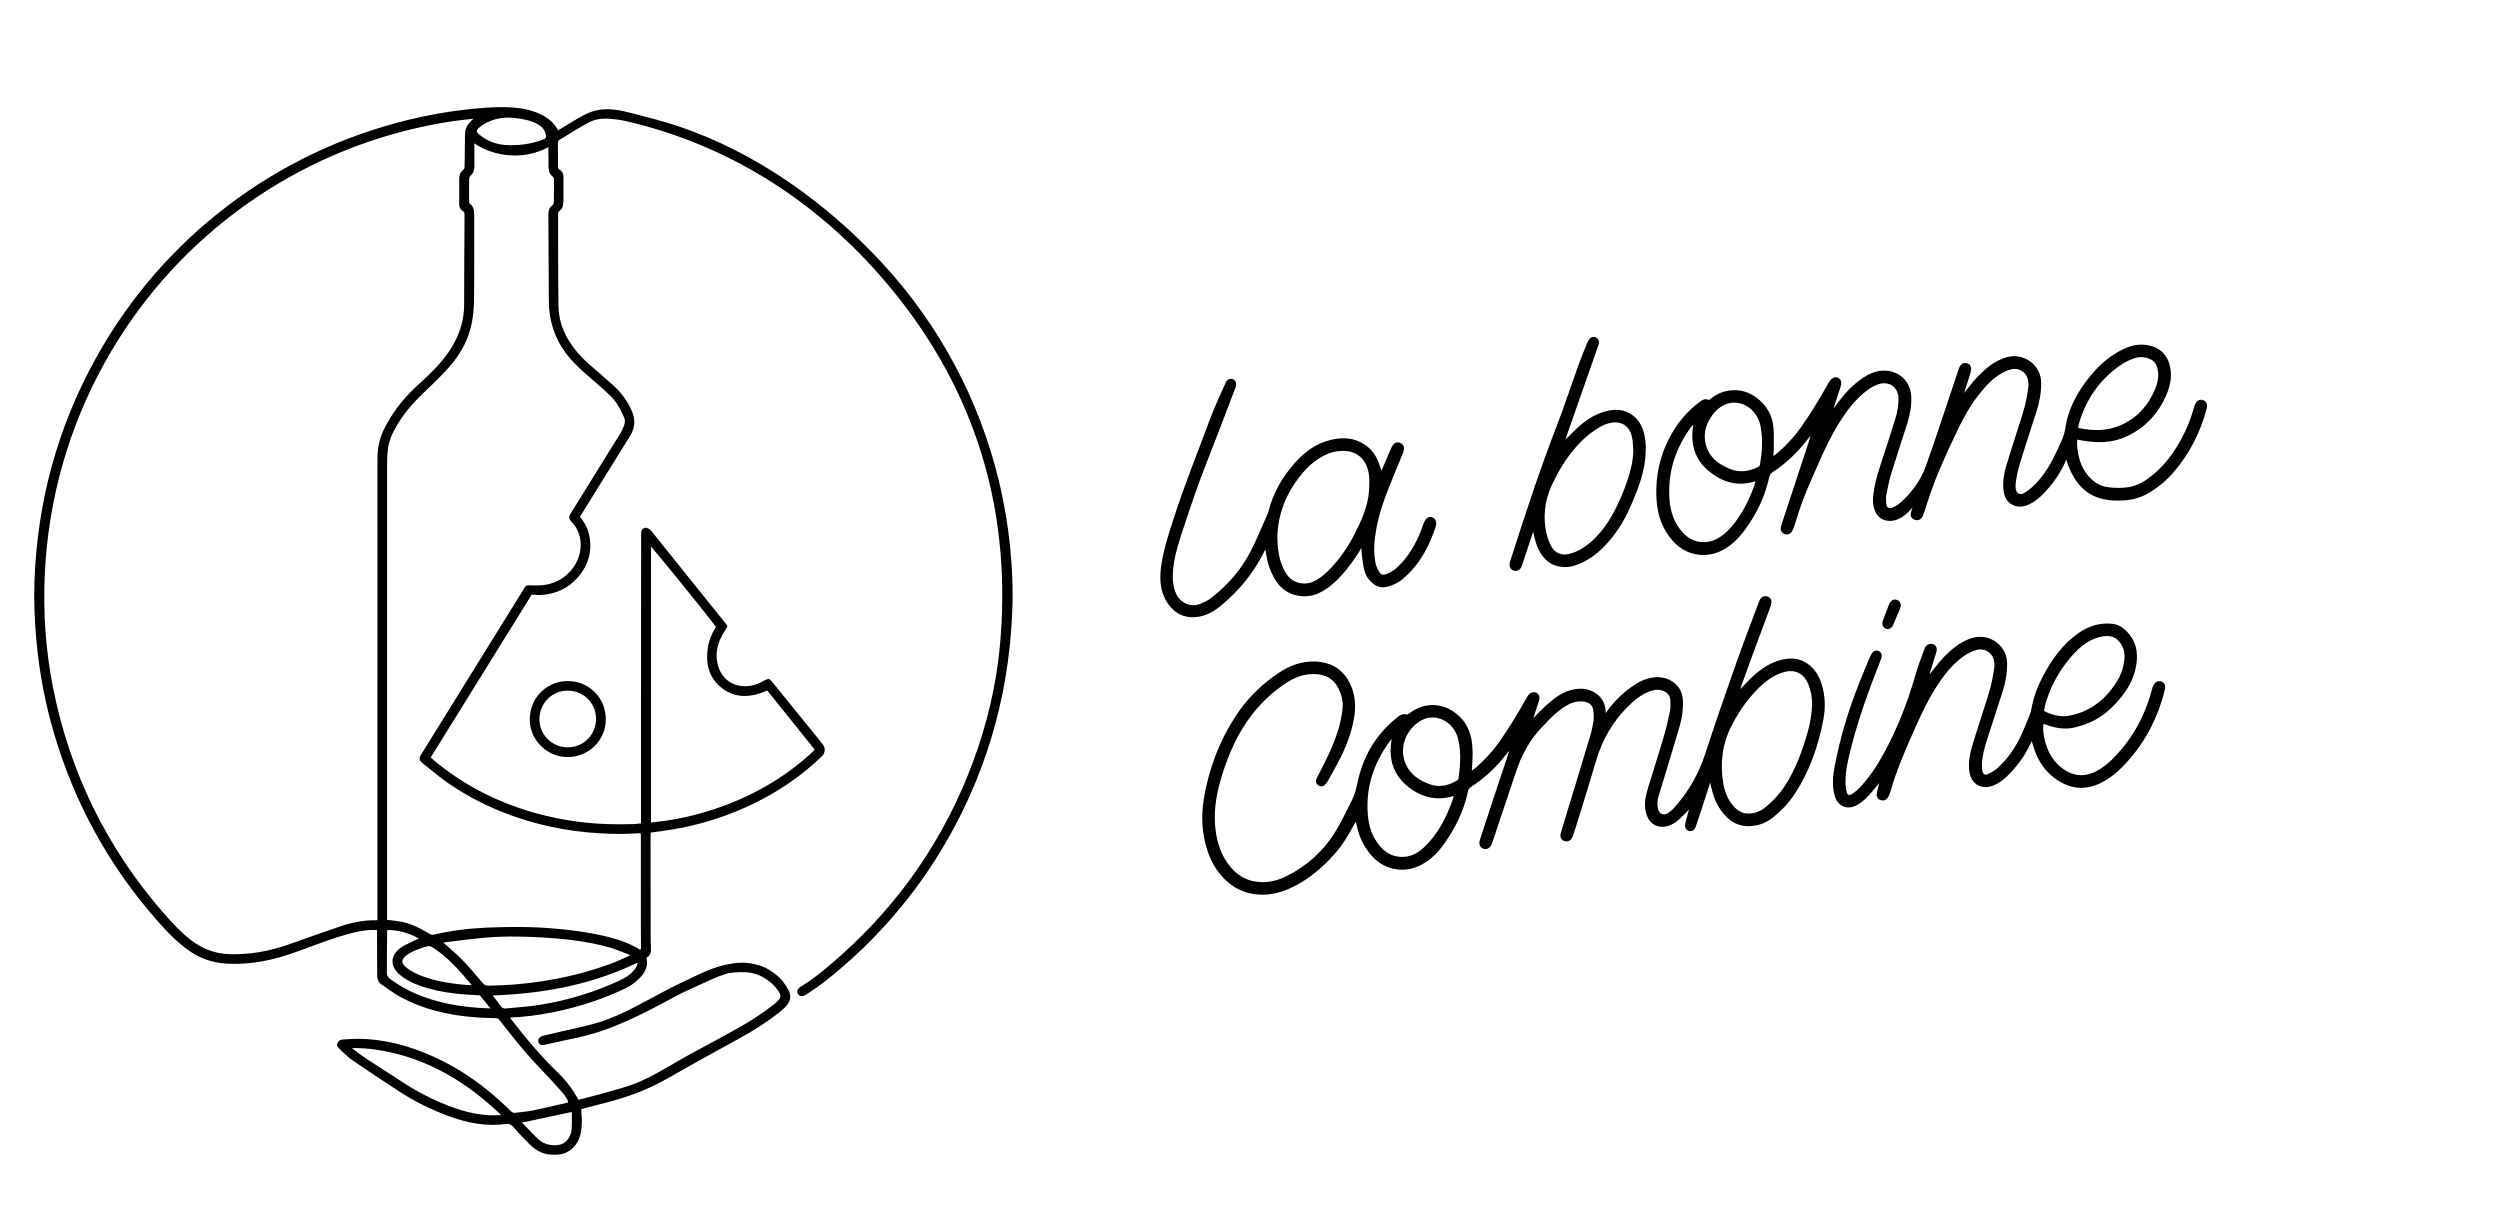 <svg xmlns="http://www.w3.org/2000/svg" width="237" height="116" viewBox="0 0 237 116" fill="none"><path d="M167.039 41.784C167.039 41.313 166.967 40.882 166.908 40.45C166.882 40.255 166.817 40.058 166.745 39.869C166.118 38.254 164.056 37.418 162.561 39.065C162.28 39.379 162.045 39.758 161.869 40.15C161.295 41.438 161.706 42.987 162.842 43.823C163.207 44.091 163.631 44.3 164.049 44.477C164.872 44.817 165.818 44.693 166.601 44.3C166.817 44.189 166.823 44.222 166.882 43.823C167.039 42.895 167.039 42.255 167.039 41.784V41.784ZM196.999 40.562C198.383 40.869 199.702 40.869 200.968 40.339C202.554 39.673 203.618 38.49 204.284 36.928C204.532 36.352 204.669 35.751 204.564 35.117C204.453 34.411 204.14 34.084 203.455 33.914C203.044 33.81 202.652 33.843 202.267 33.986C201.921 34.124 201.568 34.261 201.255 34.464C199.134 35.843 197.769 37.777 197.071 40.202C197.051 40.333 197.032 40.398 196.999 40.562V40.562ZM166.419 45.621C164.663 46.183 163.201 45.679 161.928 44.601C160.616 43.49 160.231 42.006 160.524 40.255C160.42 40.372 160.374 40.405 160.342 40.45C158.801 42.523 158.07 44.836 158.273 47.418C158.364 48.568 158.736 49.614 159.526 50.483C160.414 51.464 161.706 51.673 162.861 51.026C163.54 50.647 164.056 50.085 164.519 49.47C165.289 48.431 165.857 47.287 166.295 46.072C166.334 45.961 166.36 45.836 166.419 45.621V45.621ZM162.013 37.928C162.535 37.483 163.083 37.189 163.703 37.065C164.891 36.823 165.929 37.156 166.823 37.947C167.587 38.627 168.031 39.503 168.122 40.509C168.188 41.209 168.148 41.921 168.155 42.627C168.155 42.797 168.135 42.967 168.122 43.235C168.318 43.085 168.455 42.993 168.579 42.882C169.369 42.183 170.087 41.418 170.701 40.549C171.667 39.196 172.515 37.771 173.331 36.326C173.429 36.156 173.56 35.986 173.71 35.869C173.886 35.731 174.108 35.712 174.317 35.856C174.506 35.98 174.578 36.163 174.545 36.379C174.526 36.535 174.48 36.686 174.434 36.836C174.284 37.3 174.127 37.764 173.971 38.235C173.951 38.3 173.912 38.437 173.821 38.718C173.932 38.581 174.219 38.196 174.323 38.052C174.963 37.209 175.687 36.444 176.569 35.849C177.189 35.431 177.848 35.13 178.618 35.13C180.048 35.13 181.138 36.182 181.19 37.62C181.223 38.483 181.066 39.32 180.811 40.13C180.322 41.686 179.8 43.228 179.323 44.784C179.108 45.483 178.958 46.209 178.821 46.928C178.768 47.202 178.788 47.503 178.821 47.784C178.873 48.137 179.082 48.255 179.415 48.111C179.663 48.006 179.911 47.869 180.113 47.693C181.236 46.719 182.091 45.536 182.587 44.143C183.442 41.758 184.225 39.339 185.035 36.934C185.257 36.281 185.459 35.62 185.694 34.967C185.753 34.803 185.838 34.633 185.975 34.522C186.151 34.379 186.412 34.379 186.621 34.496C186.817 34.607 186.915 34.849 186.856 35.097C186.81 35.294 186.732 35.601 186.666 35.797C186.51 36.274 186.392 36.653 186.197 37.261C186.321 37.104 186.523 36.849 186.647 36.692C187.228 35.934 187.874 35.241 188.644 34.666C189.101 34.326 189.591 34.071 190.132 33.895C191.79 33.352 193.461 34.562 193.501 36.228C193.52 37.163 193.357 38.065 193.076 38.954C192.541 40.64 191.973 42.326 191.464 44.026C191.281 44.64 191.177 45.15 191.092 45.791C191.053 46.078 191.04 46.588 191.334 46.771C191.653 46.967 191.947 46.706 192.195 46.536C192.815 46.104 193.305 45.536 193.755 44.928C194.441 43.993 194.911 42.934 195.394 41.889C195.583 41.47 195.726 41.039 195.798 40.575C196.085 38.647 197.019 37.019 198.246 35.542C199.127 34.483 200.152 33.614 201.412 33.045C202.195 32.692 202.985 32.555 203.846 32.777C205.002 33.065 205.622 33.908 205.772 35.058C205.883 35.914 205.687 36.725 205.348 37.503C204.564 39.254 203.337 40.575 201.575 41.385C200.237 42 198.846 42.013 197.424 41.764C197.313 41.745 197.208 41.725 197.091 41.706C197.051 41.706 196.986 41.686 196.921 41.673C196.901 41.954 196.901 42.196 196.934 42.477C197.025 43.366 197.273 44.202 197.822 44.928C198.337 45.608 198.984 46.078 199.852 46.189C200.485 46.268 201.111 46.281 201.745 46.189C202.652 46.059 203.39 45.588 204.075 45.026C205.387 43.96 206.314 42.594 207.058 41.091C207.43 40.339 207.73 39.562 207.946 38.751C207.998 38.555 208.07 38.365 208.168 38.196C208.324 37.928 208.611 37.836 208.879 37.941C209.121 38.032 209.251 38.274 209.225 38.575C209.225 38.633 209.205 38.692 209.192 38.745C208.592 40.98 207.587 43 206.066 44.758C205.38 45.549 204.591 46.215 203.683 46.745C202.933 47.189 202.123 47.398 201.262 47.444C200.628 47.477 199.995 47.457 199.369 47.313C197.737 46.941 196.784 45.836 196.164 44.372C196.072 44.163 195.988 43.915 195.883 43.568C195.779 43.823 195.694 44.006 195.615 44.157C195.074 45.242 194.356 46.189 193.488 47.026C193.129 47.366 192.737 47.653 192.28 47.849C191.131 48.359 190.061 47.745 189.93 46.483C189.852 45.745 189.95 45.006 190.152 44.3C190.446 43.287 190.779 42.294 191.092 41.287C191.379 40.379 191.686 39.477 191.934 38.562C192.097 37.954 192.202 37.326 192.287 36.699C192.326 36.437 192.287 36.143 192.221 35.888C192.038 35.228 191.288 34.816 190.602 35.026C190.211 35.143 189.819 35.326 189.48 35.555C188.651 36.097 188.018 36.856 187.424 37.64C186.588 38.738 185.955 39.954 185.374 41.196C184.415 43.228 183.475 45.274 182.783 47.425C182.652 47.823 182.535 48.222 182.398 48.621C182.352 48.758 182.3 48.895 182.221 49.019C182.065 49.274 181.823 49.366 181.556 49.287C181.294 49.215 181.112 49.032 181.138 48.706C181.138 48.621 181.262 48.235 181.308 48.104C181.02 48.451 180.596 48.849 180.302 49.026C179.969 49.228 179.61 49.379 179.206 49.385C178.52 49.398 177.979 49.045 177.731 48.398C177.554 47.947 177.528 47.47 177.58 46.993C177.678 46.072 177.913 45.183 178.201 44.3C178.703 42.764 179.199 41.228 179.682 39.686C179.878 39.065 179.982 38.424 179.976 37.771C179.956 36.699 179.101 36.097 178.076 36.424C177.6 36.575 177.195 36.843 176.81 37.156C175.785 37.986 175.009 39.019 174.323 40.13C173.533 41.411 172.9 42.771 172.3 44.143C171.647 45.634 170.968 47.117 170.479 48.679C170.348 49.104 170.218 49.536 170.074 49.961C170.022 50.124 169.943 50.281 169.846 50.425C169.689 50.647 169.434 50.719 169.193 50.634C168.938 50.542 168.782 50.307 168.808 50.026C168.814 49.941 168.84 49.856 168.873 49.778C169.669 47.353 170.472 44.928 171.268 42.509C171.386 42.157 171.523 41.725 171.647 41.287C171.582 41.359 171.438 41.555 171.373 41.634C170.433 42.856 169.343 43.921 168.044 44.758C167.835 44.895 167.763 45.059 167.711 45.274C167.319 47.078 166.53 48.706 165.446 50.189C164.872 50.98 164.199 51.666 163.331 52.137C161.732 53 159.82 52.666 158.605 51.307C157.6 50.183 157.13 48.843 157.039 47.359C156.895 44.895 157.476 42.608 158.834 40.535C159.461 39.588 160.224 38.771 161.138 38.097C161.425 37.882 161.686 37.751 162.006 37.928" fill="black"></path><path d="M121.093 51.026C121.113 51.359 121.119 51.686 121.158 52.02C121.256 52.856 121.472 53.647 121.935 54.379C122.562 55.373 123.776 55.51 124.592 55.098C125.218 54.778 125.734 54.327 126.204 53.817C127.059 52.889 127.777 51.863 128.352 50.745C129.037 49.412 129.677 48.059 129.781 46.523C129.833 45.797 129.866 45.085 129.631 44.385C129.305 43.379 128.495 42.764 127.438 42.745C126.765 42.732 126.126 42.869 125.525 43.183C124.651 43.634 123.933 44.268 123.326 45.032C121.922 46.771 121.119 48.751 121.093 51.026V51.026ZM119.951 52.091C119.879 52.229 119.742 52.503 119.67 52.64C118.678 54.529 117.32 56.131 115.675 57.477C115.088 57.954 114.435 58.32 113.678 58.458C112.438 58.68 111.452 58.248 110.741 57.255C110.042 56.281 109.918 55.144 110.042 53.987C110.212 52.34 110.741 50.784 111.243 49.215C112.288 45.961 113.574 42.797 114.762 39.594C115.186 38.464 115.715 37.372 116.204 36.261C116.335 35.96 116.596 35.843 116.87 35.941C117.111 36.026 117.229 36.267 117.164 36.581C117.144 36.692 117.098 36.803 117.059 36.908C116.152 39.274 115.264 41.653 114.331 44.013C113.443 46.242 112.706 48.516 111.955 50.784C111.57 51.948 111.25 53.137 111.185 54.373C111.152 55 111.224 55.608 111.459 56.196C111.805 57.065 112.777 57.647 113.796 57.242C114.194 57.085 114.585 56.876 114.918 56.614C116.452 55.399 117.712 53.941 118.6 52.196C119.181 51.052 119.657 49.863 120.179 48.693C120.218 48.601 120.245 48.503 120.271 48.405C120.708 46.686 121.583 45.209 122.738 43.895C123.658 42.849 124.755 42.039 126.139 41.706C127.242 41.438 128.312 41.477 129.305 42.104C130.036 42.562 130.493 43.222 130.76 44.032C130.812 44.183 130.878 44.327 130.917 44.477C130.917 44.503 130.943 44.581 130.956 44.653C131.015 44.529 131.113 44.274 131.171 44.15C131.4 43.621 131.622 43.091 131.85 42.562C131.916 42.418 131.981 42.268 132.079 42.15C132.248 41.941 132.509 41.889 132.744 41.987C132.979 42.085 133.123 42.307 133.097 42.575C133.077 42.732 133.025 42.882 132.966 43.026C132.536 44.091 132.085 45.157 131.661 46.228C131.145 47.516 130.708 48.83 130.466 50.196C130.271 51.294 130.173 52.405 130.427 53.503C130.493 53.778 130.643 54.033 130.793 54.275C130.917 54.477 131.113 54.523 131.361 54.444C131.831 54.294 132.216 54.026 132.555 53.693C133.449 52.823 134.083 51.784 134.572 50.647C134.735 50.274 134.84 49.882 135.003 49.516C135.075 49.353 135.186 49.176 135.329 49.085C135.662 48.876 136.086 49.104 136.145 49.497C136.165 49.621 136.158 49.764 136.119 49.882C135.492 51.823 134.553 53.569 132.966 54.902C132.529 55.268 132.026 55.503 131.465 55.634C130.995 55.745 130.577 55.641 130.205 55.353C129.742 54.993 129.435 54.523 129.311 53.961C129.2 53.457 129.135 52.941 129.089 52.425C129.076 52.294 129.07 52.111 129.057 51.934C128.978 52.091 128.893 52.235 128.848 52.307C128.345 53.098 127.797 53.863 127.164 54.556C126.524 55.255 125.825 55.863 124.951 56.261C123.737 56.81 121.974 56.536 121.061 55.209C120.512 54.418 120.199 53.556 120.049 52.614L119.99 52.281L119.951 52.091V52.091Z" fill="black"></path><path d="M154.834 42.614C154.815 42.326 154.802 42.039 154.769 41.751C154.743 41.555 154.697 41.352 154.638 41.163C154.384 40.372 153.738 39.96 152.909 40.052C152.458 40.104 152.047 40.261 151.655 40.49C150.853 40.954 150.154 41.549 149.528 42.235C148.522 43.346 147.752 44.614 147.125 45.961C146.394 47.529 146.225 49.17 146.682 50.849C146.766 51.163 146.89 51.477 147.047 51.771C147.419 52.451 148.039 52.699 148.803 52.503C149.456 52.333 150.03 52.013 150.552 51.595C151.551 50.804 152.302 49.804 152.909 48.699C153.503 47.627 153.973 46.496 154.351 45.327C154.632 44.444 154.841 43.549 154.834 42.614V42.614ZM148.477 41.601C148.849 41.235 149.201 40.862 149.586 40.516C150.193 39.973 150.846 39.496 151.603 39.196C152.027 39.032 152.484 38.901 152.935 38.862C154.24 38.751 155.337 39.509 155.755 40.758C156.042 41.62 156.068 42.516 155.977 43.411C155.872 44.438 155.604 45.425 155.239 46.385C154.658 47.895 154.031 49.379 153.039 50.679C152.217 51.758 151.29 52.712 150.043 53.307C149.521 53.555 148.979 53.758 148.392 53.758C147.393 53.765 146.616 53.333 146.081 52.49C145.781 52.026 145.598 51.51 145.474 50.974C145.441 50.836 145.389 50.627 145.357 50.392C145.291 50.568 145.239 50.738 145.2 50.836C144.913 51.699 144.632 52.562 144.345 53.425C144.306 53.549 144.266 53.673 144.208 53.784C144.064 54.059 143.79 54.176 143.516 54.098C143.248 54.02 143.085 53.771 143.111 53.464C143.118 53.366 143.144 53.268 143.176 53.17C144.541 48.928 145.905 44.693 147.517 40.542C148.268 38.607 148.907 36.633 149.612 34.679C149.873 33.947 150.174 33.228 150.467 32.509C150.526 32.365 150.605 32.222 150.709 32.104C150.853 31.934 151.114 31.901 151.303 31.993C151.492 32.084 151.61 32.306 151.584 32.535C151.577 32.594 151.558 32.646 151.538 32.699C150.565 35.47 149.593 38.248 148.62 41.026C148.555 41.215 148.464 41.516 148.392 41.706L148.477 41.601V41.601Z" fill="black"></path><path d="M138.429 71.66C138.429 71.66 138.449 71.66 138.429 71.66C138.429 71.34 138.397 71.013 138.351 70.706C138.299 70.327 138.221 69.928 138.07 69.582C137.49 68.229 135.943 67.621 134.742 68.294C132.757 69.399 132.268 72.222 134.337 73.739C134.683 73.987 135.087 74.17 135.486 74.327C136.334 74.654 137.15 74.523 137.94 74.092C138.194 73.961 138.266 73.896 138.286 73.719C138.358 73.026 138.436 72.458 138.429 71.66ZM137.809 75.464C136.073 75.987 134.559 75.517 133.299 74.425C132 73.301 131.615 71.772 131.941 70.059C131.876 70.118 131.811 70.19 131.791 70.222C130.146 72.432 129.376 74.883 129.715 77.641C129.853 78.726 130.283 79.687 131.067 80.478C131.537 80.955 132.111 81.183 132.764 81.229C133.625 81.288 134.337 80.935 134.95 80.367C136.334 79.092 137.137 77.458 137.751 75.713C137.751 75.667 137.783 75.608 137.809 75.464V75.464ZM171.784 66.856C171.804 66.183 171.686 65.53 171.445 64.909C171.086 63.98 170.309 63.386 169.134 63.712C168.41 63.915 167.783 64.281 167.222 64.765C165.929 65.882 164.95 67.249 164.173 68.758C163.286 70.471 163.051 72.281 163.351 74.177C163.488 75.026 163.782 75.817 164.382 76.471C164.774 76.902 165.244 77.151 165.825 77.125C166.367 77.099 166.863 76.922 167.3 76.576C168.011 76 168.638 75.353 169.147 74.589C170.237 72.948 170.89 71.124 171.412 69.242C171.628 68.464 171.752 67.667 171.784 66.856V66.856ZM139.565 73.033C139.696 72.928 139.833 72.837 139.963 72.726C140.753 72.026 141.471 71.262 142.085 70.399C143.038 69.052 143.886 67.647 144.689 66.209C144.768 66.072 144.846 65.928 144.95 65.817C145.14 65.621 145.459 65.569 145.668 65.68C145.884 65.797 145.995 66.059 145.916 66.353C145.818 66.713 145.688 67.066 145.57 67.425C145.525 67.575 145.433 67.863 145.362 68.092C145.466 67.987 145.597 67.83 145.681 67.745C146.275 67.124 146.667 66.778 147.235 66.314C147.79 65.863 148.521 65.471 149.232 65.347C149.905 65.229 150.557 65.281 151.151 65.641C151.726 65.987 152.085 66.49 152.189 67.157C152.202 67.242 152.228 67.412 152.228 67.608C152.411 67.327 152.509 67.196 152.613 67.066C153.214 66.301 153.919 65.641 154.715 65.085C155.335 64.647 156.001 64.314 156.765 64.222C157.476 64.137 158.142 64.281 158.716 64.732C159.265 65.163 159.506 65.745 159.539 66.425C159.578 67.242 159.461 68.039 159.239 68.817C158.88 70.079 158.488 71.334 158.109 72.589C157.816 73.556 157.528 74.517 157.235 75.484C157.111 75.889 157.072 76.301 157.189 76.719C157.32 77.177 157.724 77.34 158.129 77.079C158.501 76.844 158.743 76.549 159.023 76.216C160.205 74.811 161.073 73.242 161.647 71.484C162.568 68.66 163.54 65.856 164.526 63.052C165.231 61.052 165.994 59.078 166.732 57.091C166.908 56.608 167.189 56.425 167.561 56.549C167.913 56.667 168.031 57.007 167.848 57.49C167.261 59.085 166.667 60.68 166.073 62.275C165.746 63.15 165.433 64.033 165.113 64.915C165.081 65.007 165.035 65.15 164.976 65.34C165.074 65.235 165.276 65.026 165.368 64.928C165.949 64.301 166.562 63.712 167.28 63.248C167.907 62.843 168.586 62.575 169.323 62.464C170.394 62.301 171.282 62.68 171.98 63.497C172.319 63.895 172.548 64.36 172.698 64.869C173.031 65.974 173.07 67.085 172.855 68.209C172.385 70.7 171.569 73.053 170.185 75.197C169.598 76.105 168.866 76.87 168.018 77.536C167.372 78.046 166.634 78.301 165.818 78.321C164.95 78.34 164.219 78.013 163.618 77.386C162.894 76.641 162.476 75.732 162.254 74.726C162.222 74.576 162.182 74.432 162.124 74.19C161.823 75.125 161.556 75.955 161.282 76.791C161.119 77.281 160.955 77.778 160.792 78.268C160.753 78.379 160.72 78.491 160.655 78.582C160.525 78.759 160.342 78.837 160.12 78.772C159.911 78.713 159.761 78.569 159.748 78.347C159.741 78.21 159.761 78.059 159.793 77.922C159.865 77.621 160.028 77.112 160.113 76.739C160.055 76.791 159.878 77 159.702 77.177C159.35 77.504 159.128 77.765 158.769 78C158.501 78.177 158.175 78.314 157.855 78.36C156.908 78.491 156.223 77.935 156.014 76.942C155.844 76.164 156.008 75.419 156.236 74.687C156.719 73.098 157.228 71.523 157.698 69.935C157.933 69.138 158.122 68.32 158.299 67.504C158.371 67.157 158.364 66.784 158.351 66.425C158.331 65.902 158.038 65.588 157.528 65.451C157.104 65.334 156.7 65.412 156.308 65.569C155.498 65.896 154.859 66.451 154.258 67.052C152.855 68.464 151.902 70.138 151.334 72.04C150.825 73.752 150.296 75.458 149.774 77.17C149.591 77.778 149.395 78.379 149.206 78.987C149.16 79.125 149.115 79.262 149.049 79.393C148.886 79.713 148.593 79.837 148.299 79.733C147.986 79.615 147.855 79.314 147.966 78.948C148.247 78.027 148.527 77.099 148.808 76.177C149.467 74 150.146 71.824 150.786 69.634C150.936 69.124 150.955 68.961 151.073 68.307C151.119 67.883 151.066 67.536 151.04 67.32C150.975 66.817 150.629 66.582 150.126 66.51C149.735 66.458 149.356 66.503 148.984 66.654C148.155 67 147.496 67.582 146.876 68.209C145.727 69.373 145.061 70.066 144.141 72.026C143.645 73.314 143.436 74.013 143.123 74.942C142.6 76.471 142.098 78.001 141.589 79.536C141.53 79.713 141.471 79.896 141.393 80.066C141.223 80.432 140.91 80.576 140.59 80.445C140.29 80.327 140.172 80.014 140.29 79.641C140.694 78.393 141.099 77.144 141.51 75.902C141.993 74.438 142.483 72.974 142.973 71.51C142.999 71.432 143.031 71.314 143.07 71.17C143.005 71.249 142.888 71.392 142.822 71.471C141.882 72.693 140.76 73.758 139.461 74.595C139.291 74.706 139.2 74.844 139.154 75.04C138.775 76.876 137.966 78.523 136.869 80.04C136.302 80.831 135.623 81.51 134.748 81.981C133.175 82.824 131.289 82.51 130.088 81.183C129.396 80.425 128.926 79.543 128.684 78.536C128.638 78.36 128.599 78.183 128.534 77.915C128.43 78.079 128.358 78.177 128.306 78.281C127.796 79.236 127.229 80.164 126.504 80.974C125.401 82.21 124.161 83.282 122.672 84.033C121.87 84.439 121.028 84.726 120.127 84.798C118.253 84.935 116.752 84.242 115.59 82.778C114.8 81.778 114.389 80.621 114.148 79.393C113.828 77.804 113.978 76.236 114.324 74.667C114.918 71.987 115.962 69.504 117.568 67.268C118.56 65.889 119.807 64.745 121.217 63.791C122.255 63.092 123.397 62.673 124.663 62.712C126.223 62.765 127.379 63.471 128.038 64.928C128.488 65.928 128.547 66.954 128.371 68.02C128.136 69.445 127.627 70.772 126.967 72.046C126.628 72.713 126.256 73.366 125.89 74.02C125.806 74.17 125.701 74.314 125.577 74.425C125.414 74.576 125.218 74.589 125.016 74.478C124.813 74.366 124.709 74.157 124.768 73.928C124.8 73.791 124.879 73.667 124.944 73.536C125.695 72.105 126.419 70.66 126.889 69.111C127.065 68.523 127.176 67.902 127.261 67.294C127.366 66.543 127.183 65.83 126.83 65.163C126.387 64.327 125.655 63.961 124.748 63.909C123.782 63.856 122.894 64.137 122.085 64.647C120.753 65.484 119.611 66.549 118.658 67.791C117.346 69.49 116.491 71.432 115.858 73.464C115.394 74.961 115.081 76.484 115.179 78.066C115.264 79.419 115.584 80.713 116.387 81.85C117.157 82.942 118.195 83.576 119.546 83.628C120.414 83.661 121.236 83.425 122 83.04C123.88 82.092 125.414 80.726 126.53 78.942C127.144 77.955 127.646 76.889 128.168 75.85C128.436 75.321 128.573 74.746 128.697 74.164C129.219 71.726 130.401 69.68 132.346 68.098C132.633 67.863 132.92 67.615 133.358 67.732C133.456 67.758 133.606 67.621 133.723 67.543C134.924 66.673 136.406 66.602 137.666 67.379C138.684 68.007 139.272 68.928 139.493 70.092C139.657 70.968 139.611 71.843 139.552 72.726C139.546 72.811 139.533 73.007 139.526 73.092C139.506 73.092 139.565 73.033 139.565 73.033" fill="black"></path><path d="M193.776 67.399C193.992 67.51 194.155 67.595 194.351 67.66C194.958 67.87 195.584 67.968 196.224 67.837C198.313 67.418 199.781 66.163 200.826 64.353C201.152 63.778 201.328 63.157 201.394 62.51C201.465 61.758 201.25 61.105 200.676 60.608C200.519 60.477 200.31 60.373 200.108 60.333C199.572 60.235 199.044 60.353 198.548 60.549C197.797 60.85 197.183 61.353 196.635 61.935C195.441 63.216 194.566 64.7 194.018 66.366C193.907 66.68 193.828 67.033 193.776 67.399V67.399ZM183.052 63.771C183.182 63.601 183.313 63.431 183.45 63.261C184.018 62.529 184.644 61.856 185.389 61.294C185.852 60.941 186.355 60.673 186.909 60.497C188.58 59.961 190.238 61.176 190.271 62.837C190.291 63.758 190.134 64.647 189.86 65.516C189.37 67.052 188.861 68.588 188.372 70.124C188.123 70.896 187.908 71.674 187.888 72.49C187.888 72.693 187.888 72.896 187.928 73.092C187.993 73.399 188.189 73.517 188.469 73.379C188.789 73.222 189.109 73.04 189.37 72.804C190.349 71.928 191.074 70.85 191.622 69.66C191.929 69.007 192.19 68.334 192.451 67.667C192.536 67.458 192.575 67.222 192.614 67C192.81 66 193.169 65.059 193.639 64.163C194.488 62.549 195.519 61.078 197.04 60.02C198.006 59.346 199.07 59.007 200.258 59.137C200.623 59.176 200.956 59.307 201.25 59.536C202.242 60.32 202.679 61.346 202.568 62.614C202.399 64.484 201.407 65.909 200.114 67.15C199.135 68.092 197.947 68.68 196.629 68.974C195.78 69.164 194.938 69.039 194.116 68.758C193.998 68.719 193.874 68.673 193.724 68.621C193.652 69.072 193.704 69.497 193.789 69.915C194.063 71.222 194.638 72.32 195.819 73.046C196.785 73.634 197.764 73.621 198.73 73.111C199.305 72.811 199.814 72.406 200.277 71.941C202.099 70.124 203.3 67.961 203.972 65.484C204.024 65.275 204.089 65.066 204.194 64.882C204.357 64.601 204.67 64.503 204.938 64.615C205.199 64.726 205.323 65.007 205.238 65.34C204.559 68.131 203.26 70.588 201.25 72.654C200.682 73.236 200.055 73.752 199.337 74.131C197.921 74.889 196.511 74.889 195.121 74.007C193.894 73.236 193.176 72.111 192.758 70.758C192.725 70.66 192.706 70.562 192.673 70.464C192.673 70.438 192.64 70.386 192.614 70.255C192.523 70.418 192.438 70.608 192.373 70.739C191.838 71.824 191.12 72.772 190.245 73.608C189.886 73.955 189.494 74.236 189.037 74.438C187.882 74.948 186.818 74.334 186.687 73.079C186.609 72.334 186.707 71.602 186.909 70.896C187.203 69.883 187.536 68.889 187.856 67.882C188.143 66.974 188.45 66.072 188.698 65.157C188.861 64.549 188.966 63.922 189.057 63.294C189.096 63.033 189.057 62.739 188.992 62.484C188.809 61.824 188.058 61.405 187.373 61.614C186.968 61.739 186.563 61.928 186.211 62.17C185.082 62.941 184.272 64.02 183.548 65.15C182.621 66.602 181.922 68.17 181.231 69.739C180.48 71.438 179.755 73.151 179.246 74.948C179.194 75.124 179.129 75.308 179.05 75.471C178.887 75.824 178.6 75.955 178.28 75.85C177.973 75.746 177.843 75.458 177.941 75.072L178.15 74.236C178 74.425 177.752 74.713 177.595 74.902C177.144 75.451 176.675 75.968 176.041 76.321C175.134 76.824 174.214 76.458 173.933 75.451C173.678 74.543 173.744 73.615 173.913 72.706C174.429 69.994 175.219 67.36 176.237 64.791C176.537 64.026 176.857 63.268 177.171 62.51C177.249 62.327 177.334 62.137 177.438 61.967C177.608 61.693 177.856 61.608 178.097 61.719C178.346 61.83 178.443 62.072 178.359 62.379C178.332 62.477 178.287 62.569 178.248 62.66C177.19 65.373 176.178 68.105 175.473 70.935C175.219 71.968 174.951 73.007 174.951 74.085C174.951 74.425 174.997 74.778 175.075 75.105C175.141 75.379 175.33 75.438 175.571 75.275C175.8 75.124 176.015 74.948 176.205 74.758C177.197 73.752 177.954 72.582 178.626 71.347C179.886 69.033 180.832 66.588 181.563 64.059C181.805 63.216 182.118 62.392 182.419 61.569C182.477 61.405 182.523 61.275 182.706 61.144C182.889 61 183.156 60.993 183.359 61.111C183.554 61.222 183.646 61.464 183.593 61.712C183.548 61.908 183.483 62.098 183.417 62.294C183.261 62.771 183.071 63.431 182.915 63.909L183.052 63.771V63.771Z" fill="black"></path><path d="M180.204 57.418C180.185 57.484 180.165 57.582 180.133 57.673C179.917 58.19 179.702 58.706 179.48 59.229C179.447 59.307 179.402 59.386 179.343 59.451C179.199 59.608 179.016 59.686 178.801 59.608C178.592 59.536 178.468 59.379 178.455 59.163C178.455 59.065 178.455 58.954 178.488 58.863C178.684 58.32 178.886 57.784 179.095 57.248C179.134 57.144 179.212 57.046 179.297 56.974C179.46 56.83 179.65 56.784 179.858 56.882C180.08 56.974 180.185 57.144 180.204 57.418" fill="black"></path><path d="M68.446 65.235C69.448 66.018 70.66 66.183 72.042 65.731C72.213 65.676 72.383 65.604 72.56 65.527C72.615 65.505 72.67 65.477 72.73 65.455L77.24 71.069C77.24 71.069 77.213 71.102 77.197 71.113C77.114 71.201 77.031 71.284 76.943 71.361C74.603 73.523 71.805 75.21 68.628 76.385C66.563 77.151 64.442 77.664 62.328 77.906C62.251 77.918 62.179 77.923 62.102 77.934C61.986 77.951 61.871 77.962 61.755 77.973H61.717V51.813C62.774 53.015 67.295 58.612 67.868 59.434C67.444 60.112 67.196 60.757 67.102 61.402C66.855 63.09 67.295 64.341 68.446 65.235ZM47.498 105.699C47.443 105.699 47.393 105.71 47.349 105.71C45.234 105.853 43.345 105.191 41.77 104.524C40.62 104.033 39.524 103.46 38.516 102.815L38.472 102.787C37.222 101.987 35.933 101.155 34.672 100.328C34.38 100.135 34.099 99.92 33.824 99.71C33.686 99.605 33.543 99.501 33.405 99.396L33.356 99.363C34.099 99.346 34.848 99.396 35.592 99.501C39.727 100.096 43.483 101.987 47.074 105.296C47.2 105.412 47.321 105.533 47.465 105.671L47.498 105.699V105.699ZM49.497 106.421L54.183 105.417C54.194 105.461 54.211 105.5 54.211 105.539V105.875C54.216 106.267 54.222 106.675 54.189 107.072C54.161 107.441 54.023 107.777 53.781 108.064C53.528 108.368 53.203 108.527 52.79 108.561C52.052 108.621 51.419 108.395 50.917 107.893C50.548 107.529 50.196 107.16 49.827 106.774C49.717 106.653 49.607 106.537 49.497 106.421V106.421ZM60.246 91.781C59.921 92.255 59.459 92.619 58.743 92.95C57.548 93.506 56.298 93.986 55.037 94.367C53.142 94.94 51.342 95.299 49.53 95.459L48.968 95.508C48.632 95.536 48.291 95.569 47.955 95.602C47.74 95.624 47.602 95.558 47.476 95.381C47.283 95.106 47.068 94.835 46.848 94.554C46.798 94.493 46.754 94.433 46.705 94.372C52.068 94.174 56.441 93.181 60.428 91.262C60.444 91.466 60.351 91.621 60.246 91.781V91.781ZM36.677 91.257V90.656C36.682 89.944 36.693 89.238 36.699 88.527V88.406C36.699 88.334 36.704 88.268 36.71 88.185V88.169C37.728 88.152 38.698 88.411 39.727 88.985H39.722C39.551 89.045 39.386 89.106 39.232 89.183C39.138 89.233 39.039 89.277 38.945 89.321C38.604 89.487 38.252 89.657 37.938 89.883C37.475 90.225 37.222 90.65 37.211 91.108C37.2 91.565 37.442 92.029 37.899 92.404C38.565 92.955 39.375 93.347 40.509 93.672C41.688 94.008 42.932 94.212 44.309 94.29H44.331C44.678 94.306 45.036 94.328 45.383 94.356C45.46 94.356 45.51 94.383 45.515 94.389C45.796 94.725 46.071 95.073 46.369 95.442L46.495 95.596H46.473C43.687 95.514 41.451 95.073 39.425 94.207C38.582 93.848 37.767 93.38 37.002 92.823C36.765 92.652 36.671 92.459 36.677 92.161C36.677 91.858 36.677 91.554 36.677 91.257V91.257ZM44.612 93.396C44.337 93.38 44.094 93.369 43.852 93.341C42.833 93.236 41.638 93.076 40.46 92.69C39.843 92.486 39.127 92.211 38.505 91.709C38.263 91.51 38.141 91.323 38.141 91.141C38.141 90.959 38.268 90.771 38.516 90.578C39.001 90.203 39.573 89.999 40.124 89.823C40.388 89.74 40.537 89.691 40.664 89.691C40.829 89.691 40.95 89.773 41.236 89.966L41.286 89.999C42.431 90.777 43.362 91.802 44.293 92.878C44.425 93.027 44.551 93.181 44.695 93.352L44.728 93.391C44.689 93.402 44.651 93.402 44.612 93.391V93.396ZM42.018 89.354H42.035C42.321 89.321 42.602 89.282 42.888 89.244C43.781 89.128 44.711 89.012 45.62 88.924C47.31 88.759 49.117 88.737 51.297 88.863C53.274 88.979 55.598 89.189 57.873 89.845C58.308 89.972 58.743 90.148 59.161 90.314C59.337 90.385 59.514 90.457 59.69 90.523C59.706 90.523 59.728 90.54 59.751 90.556C58.919 90.97 58.038 91.334 56.992 91.681C55.207 92.282 53.296 92.734 51.325 93.032C49.651 93.286 47.966 93.424 46.33 93.44C46.066 93.44 45.906 93.369 45.73 93.159C45.141 92.448 44.502 91.698 43.819 90.992C43.395 90.556 42.927 90.148 42.481 89.751C42.321 89.624 42.172 89.492 42.018 89.354V89.354ZM44.887 11.255C44.761 11.354 44.667 11.454 44.513 11.613C44.21 11.944 44.078 12.363 44.078 12.799C44.078 13.334 44.067 13.863 44.061 14.398L44.045 15.722C44.045 15.909 44.017 16.025 43.885 16.13C43.648 16.312 43.533 16.593 43.533 16.979V17.238C43.533 17.933 43.538 18.622 43.533 19.317C43.527 19.648 43.654 19.885 43.902 20.028C44.006 20.089 44.034 20.161 44.034 20.337V21.429C44.017 23.861 44.001 26.381 44.001 28.851C44.001 30.709 43.34 32.424 41.98 34.112C41.335 34.911 40.564 35.623 39.821 36.312C39.694 36.433 39.562 36.549 39.435 36.67C38.114 37.906 37.117 39.229 36.39 40.718C35.988 41.54 35.784 42.455 35.784 43.442C35.779 52.629 35.779 61.821 35.779 71.008V87.231C35.735 87.231 35.702 87.242 35.674 87.242C34.617 87.215 33.494 87.402 32.243 87.827C31.225 88.169 30.2 88.532 29.204 88.885C28.57 89.112 27.932 89.338 27.293 89.558C25.42 90.209 23.631 90.501 21.824 90.457C20.415 90.424 19.176 89.966 18.03 89.067C17.143 88.367 16.378 87.556 15.508 86.558C10.144 80.41 6.62 73.23 5.034 65.224C4.34 61.722 4.076 58.099 4.246 54.454C4.577 47.346 6.482 40.602 9.907 34.415C16.141 23.144 26.907 15.032 39.435 12.154C41.187 11.751 42.74 11.481 44.177 11.332C44.419 11.305 44.656 11.283 44.887 11.255V11.255ZM48.676 13.764C47.63 13.781 46.953 13.654 46.209 13.273C45.868 13.097 45.565 12.882 45.328 12.65C45.207 12.534 45.102 12.408 45.344 12.176C45.565 11.966 45.846 11.768 46.16 11.613C46.787 11.305 47.47 11.15 48.197 11.15C48.439 11.15 48.693 11.167 48.941 11.205C49.453 11.277 49.932 11.338 50.488 11.547C50.719 11.636 51.039 11.784 51.325 12.027C51.589 12.248 51.733 12.573 51.766 12.915C51.776 13.031 51.705 13.141 51.595 13.185C51.187 13.35 50.108 13.742 48.676 13.764V13.764ZM44.965 13.588C46.958 14.95 49.805 15.154 51.98 13.946L51.991 14.701C51.991 14.861 51.991 15.021 51.997 15.181C51.997 15.396 51.997 15.617 52.002 15.832C52.008 16.102 52.057 16.494 52.399 16.747C52.487 16.813 52.514 16.891 52.514 17.04C52.509 17.707 52.509 18.38 52.509 19.047C52.509 19.245 52.481 19.383 52.333 19.493C52.024 19.73 51.986 20.1 51.986 20.387L51.997 22.471C52.008 24.506 52.019 26.541 52.03 28.57C52.041 30.494 52.641 32.226 53.82 33.709C54.491 34.559 55.295 35.248 56.066 35.91C56.733 36.483 57.272 36.963 57.774 37.431C58.335 37.955 58.781 38.65 59.178 39.61C59.327 39.979 59.189 40.299 59.035 40.641C59.013 40.685 58.996 40.734 58.974 40.779C58.897 40.961 58.787 41.132 58.671 41.308C58.633 41.363 58.6 41.424 58.561 41.479C57.377 43.392 56.193 45.306 55.004 47.219L54.172 48.559C54.145 48.609 54.111 48.659 54.078 48.703C53.902 48.956 53.93 49.205 54.15 49.431C54.794 50.07 55.108 50.953 55.037 51.912C54.959 52.998 54.392 54.007 53.484 54.686C52.691 55.276 51.771 55.54 50.664 55.496H50.477C49.91 55.463 49.849 55.474 49.634 55.855C49.59 55.926 49.541 56.015 49.475 56.125C47.079 59.985 44.684 63.845 42.294 67.705L40.019 71.372L39.992 71.416C39.992 71.416 39.964 71.455 39.953 71.477C39.7 71.89 39.694 72.056 40.096 72.381C40.278 72.525 40.454 72.668 40.63 72.811C41.264 73.324 41.919 73.859 42.608 74.322C45.444 76.258 48.704 77.625 52.305 78.392C53.77 78.706 55.273 78.904 56.777 78.993C58.209 79.076 59.376 79.076 60.455 78.993C60.532 78.993 60.61 78.993 60.703 78.993H60.736V79.004C60.742 79.087 60.753 79.164 60.753 79.235V87.92C60.753 88.235 60.753 88.549 60.758 88.863C60.758 89.161 60.764 89.459 60.764 89.757V89.817C60.769 89.95 60.764 89.999 60.681 90.038C60.643 90.016 60.604 89.988 60.56 89.966C60.428 89.883 60.274 89.79 60.114 89.713C59.073 89.172 57.966 88.885 57.014 88.67C55.835 88.411 54.535 88.213 52.928 88.058C51.655 87.937 50.339 87.876 48.885 87.876C48.065 87.876 47.206 87.898 46.286 87.931C44.353 88.014 42.674 88.235 41.154 88.599C40.955 88.648 40.829 88.599 40.675 88.505C39.986 88.086 39.056 87.573 38.004 87.374C37.695 87.314 37.387 87.281 37.056 87.242C36.941 87.226 36.82 87.215 36.693 87.198V64.865C36.693 57.884 36.693 50.903 36.699 43.922C36.699 43.503 36.715 43.1 36.754 42.725C36.858 41.589 37.414 40.619 37.998 39.736C38.742 38.611 39.672 37.685 40.487 36.919C41.121 36.323 41.941 35.529 42.685 34.674C43.77 33.422 44.458 32.038 44.739 30.55C44.86 29.893 44.926 29.199 44.937 28.493C44.959 26.596 44.959 24.666 44.959 22.796V20.889C44.959 20.778 44.953 20.668 44.953 20.558C44.948 20.447 44.948 20.332 44.948 20.221C44.948 19.819 44.821 19.526 44.546 19.311C44.518 19.289 44.48 19.201 44.474 19.129C44.463 18.242 44.469 17.563 44.48 16.918C44.48 16.835 44.54 16.725 44.606 16.659C44.865 16.422 44.975 16.13 44.975 15.738L44.965 13.599V13.588ZM95.848 52.866C95.656 50.407 95.259 47.931 94.675 45.515C92.831 37.889 89.036 30.798 83.695 25.008C78.359 19.218 71.602 14.376 64.156 11.922C62.807 11.476 61.408 11.117 60.053 10.77L59.613 10.659C58.385 10.345 57.19 10.196 56.028 10.61C55.108 10.935 53.296 12.154 52.928 12.347C52.922 12.347 52.9 12.336 52.878 12.297C52.366 11.382 51.595 10.941 50.725 10.615C50.697 10.604 50.675 10.599 50.648 10.588C49.767 10.273 48.852 10.191 48.07 10.163C46.71 10.119 45.367 10.257 44.105 10.395C42.376 10.588 40.575 10.908 38.764 11.349C32.464 12.882 26.676 15.633 21.566 19.521C16.45 23.414 12.259 28.256 9.109 33.919C5.496 40.415 3.53 47.539 3.266 55.099C3.2 56.952 3.272 58.882 3.475 60.994C3.756 63.9 4.312 66.773 5.122 69.53C7.055 76.12 10.337 82.081 14.869 87.237C15.789 88.284 16.813 89.371 18.052 90.214C19.021 90.871 20.128 91.251 21.345 91.339C22.722 91.439 24.143 91.317 25.685 90.964C26.869 90.694 28.014 90.269 29.127 89.862L29.848 89.597C31.197 89.1 32.596 88.588 34.033 88.301C34.672 88.174 35.206 88.135 35.746 88.174V89.602C35.757 90.534 35.757 91.494 35.757 92.442C35.757 92.856 35.889 93.142 36.186 93.341C36.368 93.462 36.544 93.589 36.726 93.716C37.112 93.986 37.508 94.267 37.932 94.499C39.992 95.624 42.398 96.264 45.284 96.457C45.901 96.495 46.512 96.512 47.041 96.523C47.156 96.523 47.255 96.578 47.327 96.672C47.492 96.892 47.668 97.107 47.839 97.322C47.971 97.482 48.103 97.648 48.23 97.813C49.276 99.159 50.257 100.3 51.226 101.304C51.914 102.015 52.597 102.754 53.258 103.504C53.522 103.802 53.726 104.11 53.869 104.436C53.853 104.474 53.842 104.491 53.82 104.53C53.522 104.596 53.219 104.667 52.922 104.734C52.101 104.921 51.253 105.12 50.416 105.291C50.113 105.351 49.794 105.384 49.491 105.417C49.282 105.439 49.073 105.461 48.858 105.495C48.693 105.522 48.572 105.472 48.417 105.318C48.125 105.026 47.823 104.75 47.564 104.513C44.783 101.96 41.831 100.223 38.543 99.203C37.183 98.784 35.757 98.541 34.298 98.48C33.84 98.464 33.378 98.491 32.926 98.519C32.783 98.53 32.64 98.535 32.497 98.546C32.255 98.558 32.073 98.679 31.99 98.888C31.88 99.159 32.084 99.341 32.177 99.429C32.293 99.534 32.403 99.638 32.513 99.743C32.794 100.013 33.081 100.289 33.405 100.51C34.711 101.403 36.131 102.351 37.883 103.493C39.221 104.364 40.675 105.092 42.327 105.732C44.414 106.531 46.22 106.79 48.01 106.553C48.263 106.52 48.439 106.592 48.621 106.796C49.139 107.386 49.684 107.959 50.229 108.5C50.802 109.068 51.413 109.377 52.096 109.443C52.261 109.459 52.432 109.47 52.608 109.47C53.054 109.47 53.517 109.393 53.946 109.112C54.525 108.731 54.894 108.169 55.048 107.436C55.174 106.818 55.196 106.145 55.108 105.318C55.103 105.263 55.103 105.208 55.103 105.147C55.323 105.086 55.543 105.031 55.764 104.971C56.309 104.827 56.848 104.684 57.394 104.546C59.657 103.973 61.595 103.206 63.33 102.208C64.933 101.282 66.585 100.372 68.187 99.49C68.859 99.12 69.536 98.745 70.208 98.376C71.612 97.598 72.813 96.809 73.881 95.971C74.146 95.762 74.377 95.547 74.57 95.332C74.988 94.852 75.027 94.323 74.691 93.755C74.421 93.308 74.135 92.828 73.534 92.371C72.879 91.874 72.378 91.565 71.288 91.35C69.647 91.031 67.697 91.687 66.436 92.288C66.161 92.42 65.885 92.547 65.604 92.679C64.822 93.043 64.018 93.424 63.242 93.832C60.968 95.028 58.864 96.264 56.876 96.887C55.697 97.256 54.458 97.493 53.274 97.769C52.724 97.901 52.173 98.028 51.628 98.16L51.562 98.177C51.468 98.199 51.374 98.221 51.286 98.265C51.061 98.376 50.972 98.585 51.05 98.806C51.099 98.933 51.226 99.137 51.567 99.059C52.217 98.916 52.872 98.773 53.528 98.629C53.974 98.535 54.414 98.436 54.86 98.343C58.087 97.637 61.122 96.032 63.886 94.532C64.69 94.097 65.544 93.71 66.37 93.341C66.568 93.253 66.766 93.165 66.965 93.071C67.719 92.729 68.699 92.299 69.25 92.227C69.823 92.155 70.621 92.128 71.078 92.205C72.031 92.371 72.549 92.74 73.033 93.115C73.38 93.385 73.683 93.777 73.859 94.052C74.025 94.311 74.041 94.543 73.843 94.769C73.711 94.918 73.567 95.056 73.408 95.183C72.383 95.993 71.233 96.754 69.988 97.449C68.942 98.034 67.873 98.613 66.838 99.175C66.221 99.511 65.599 99.848 64.982 100.184C64.613 100.388 64.239 100.603 63.881 100.813L63.677 100.934C62.058 101.877 60.698 102.638 59.128 103.09L58.996 103.129C58.253 103.344 57.487 103.565 56.727 103.774C56.265 103.901 55.797 104.017 55.345 104.133C55.174 104.177 55.004 104.215 54.833 104.259C54.26 103.217 53.676 102.445 52.9 101.695C51.424 100.267 49.998 98.635 48.412 96.567C48.39 96.539 48.368 96.506 48.351 96.473C48.379 96.473 48.401 96.462 48.423 96.462C49.7 96.407 51.028 96.242 52.487 95.949C54.855 95.469 57.129 94.72 59.238 93.722C59.53 93.584 59.817 93.413 60.075 93.214C61.083 92.453 61.485 91.703 61.298 90.882C61.292 90.854 61.292 90.821 61.298 90.771C61.689 90.6 61.727 90.242 61.711 89.911C61.684 89.426 61.684 88.935 61.684 88.455V88.29C61.678 85.285 61.678 82.274 61.672 79.269C61.672 79.169 61.678 79.07 61.684 78.971C61.684 78.96 61.684 78.943 61.689 78.927L62.047 78.877C62.361 78.833 62.664 78.789 62.972 78.75C65.169 78.452 67.356 77.879 69.465 77.046C72.73 75.761 75.578 73.958 77.934 71.67C78.237 71.377 78.265 70.898 78.001 70.567C77.643 70.109 77.274 69.663 76.91 69.21L76.728 68.99C75.555 67.54 74.382 66.089 73.204 64.644C72.94 64.319 72.862 64.303 72.51 64.49L72.466 64.512C72.158 64.678 71.86 64.832 71.546 64.92C70.72 65.157 69.905 65.08 69.255 64.694C68.633 64.325 68.198 63.702 68.022 62.93C67.807 61.981 67.983 61.038 68.551 60.062C68.639 59.913 68.727 59.775 68.815 59.632L68.975 59.373L68.892 59.246C68.87 59.207 68.853 59.185 68.832 59.158C66.491 56.241 64.145 53.324 61.805 50.407C61.739 50.324 61.65 50.225 61.54 50.147C61.37 50.026 61.188 49.998 61.045 50.065C60.896 50.131 60.802 50.291 60.786 50.5C60.775 50.605 60.78 50.715 60.78 50.815V50.931L60.764 68.692V78.055C60.692 78.055 60.632 78.072 60.566 78.077C60.362 78.1 60.169 78.121 59.982 78.127C58.236 78.171 56.898 78.127 55.626 77.995C53.809 77.807 52.046 77.46 50.389 76.975C46.919 75.949 43.836 74.328 41.214 72.144C41.11 72.056 41.011 71.962 40.906 71.868C40.884 71.846 40.856 71.824 40.834 71.802L50.411 56.362C50.499 56.362 50.581 56.373 50.659 56.384C50.884 56.406 51.094 56.423 51.308 56.406C52.729 56.312 53.902 55.744 54.789 54.719C55.797 53.561 56.16 52.226 55.863 50.77C55.736 50.147 55.45 49.563 54.982 48.995L55.009 48.945C55.059 48.868 55.097 48.796 55.141 48.725L58.814 42.802C58.908 42.654 59.002 42.505 59.095 42.35C59.316 41.997 59.541 41.633 59.762 41.275C60.202 40.531 60.252 39.775 59.899 38.964C59.508 38.06 58.93 37.249 58.176 36.566C57.663 36.102 57.135 35.639 56.623 35.198C56.336 34.95 56.044 34.702 55.758 34.448C55.02 33.803 54.398 33.064 53.902 32.254C53.285 31.239 52.961 30.147 52.944 29C52.922 27.473 52.916 25.912 52.911 24.407C52.911 23.85 52.906 23.293 52.906 22.736V20.398C52.906 20.216 52.911 20.105 53.027 20.017C53.373 19.758 53.412 19.366 53.412 19.096C53.412 18.346 53.412 17.591 53.418 16.841C53.418 16.609 53.385 16.273 53.049 16.085C52.938 16.025 52.9 15.942 52.9 15.782C52.9 15.236 52.9 14.205 52.889 13.621C52.889 13.505 52.916 13.323 53.005 13.273L53.241 13.135C53.715 12.854 55.521 11.691 56.177 11.448C56.656 11.271 57.14 11.211 57.801 11.261C58.159 11.288 58.759 11.349 59.189 11.448C69.492 13.781 78.089 19.549 84.581 27.478C92.572 37.227 95.997 48.631 94.775 61.386C94.433 64.942 93.591 68.56 92.274 72.138C89.637 79.302 85.407 85.511 79.702 90.584C78.562 91.599 77.34 92.657 75.98 93.495C75.743 93.639 75.627 93.771 75.588 93.915C75.566 94.014 75.588 94.118 75.649 94.223C75.715 94.334 75.809 94.4 75.919 94.422C76.068 94.455 76.244 94.4 76.453 94.262L76.695 94.102C77.119 93.821 77.56 93.534 77.973 93.214C82.417 89.768 86.151 85.61 89.069 80.862C93.299 73.969 95.617 66.321 95.953 58.127C96.041 56.5 96.003 54.774 95.848 52.866" fill="black"></path><path d="M53.819 70.848C53.092 70.848 52.409 70.561 51.897 70.043C51.402 69.541 51.132 68.874 51.137 68.168C51.143 67.413 51.44 66.723 51.963 66.216C52.459 65.742 53.109 65.477 53.764 65.477H53.852C55.317 65.477 56.507 66.668 56.507 68.135C56.507 68.868 56.231 69.552 55.725 70.06C55.223 70.572 54.546 70.854 53.819 70.848V70.848ZM53.869 64.573C52.982 64.529 52.046 64.887 51.363 65.527C50.862 65.99 50.262 66.823 50.223 68.124C50.196 69.061 50.554 69.96 51.22 70.655C51.886 71.35 52.806 71.758 53.742 71.769H53.803C54.772 71.769 55.681 71.4 56.369 70.727C57.052 70.054 57.426 69.161 57.432 68.207C57.432 67.198 57.057 66.271 56.363 65.593C55.691 64.937 54.761 64.551 53.869 64.573" fill="black"></path></svg>